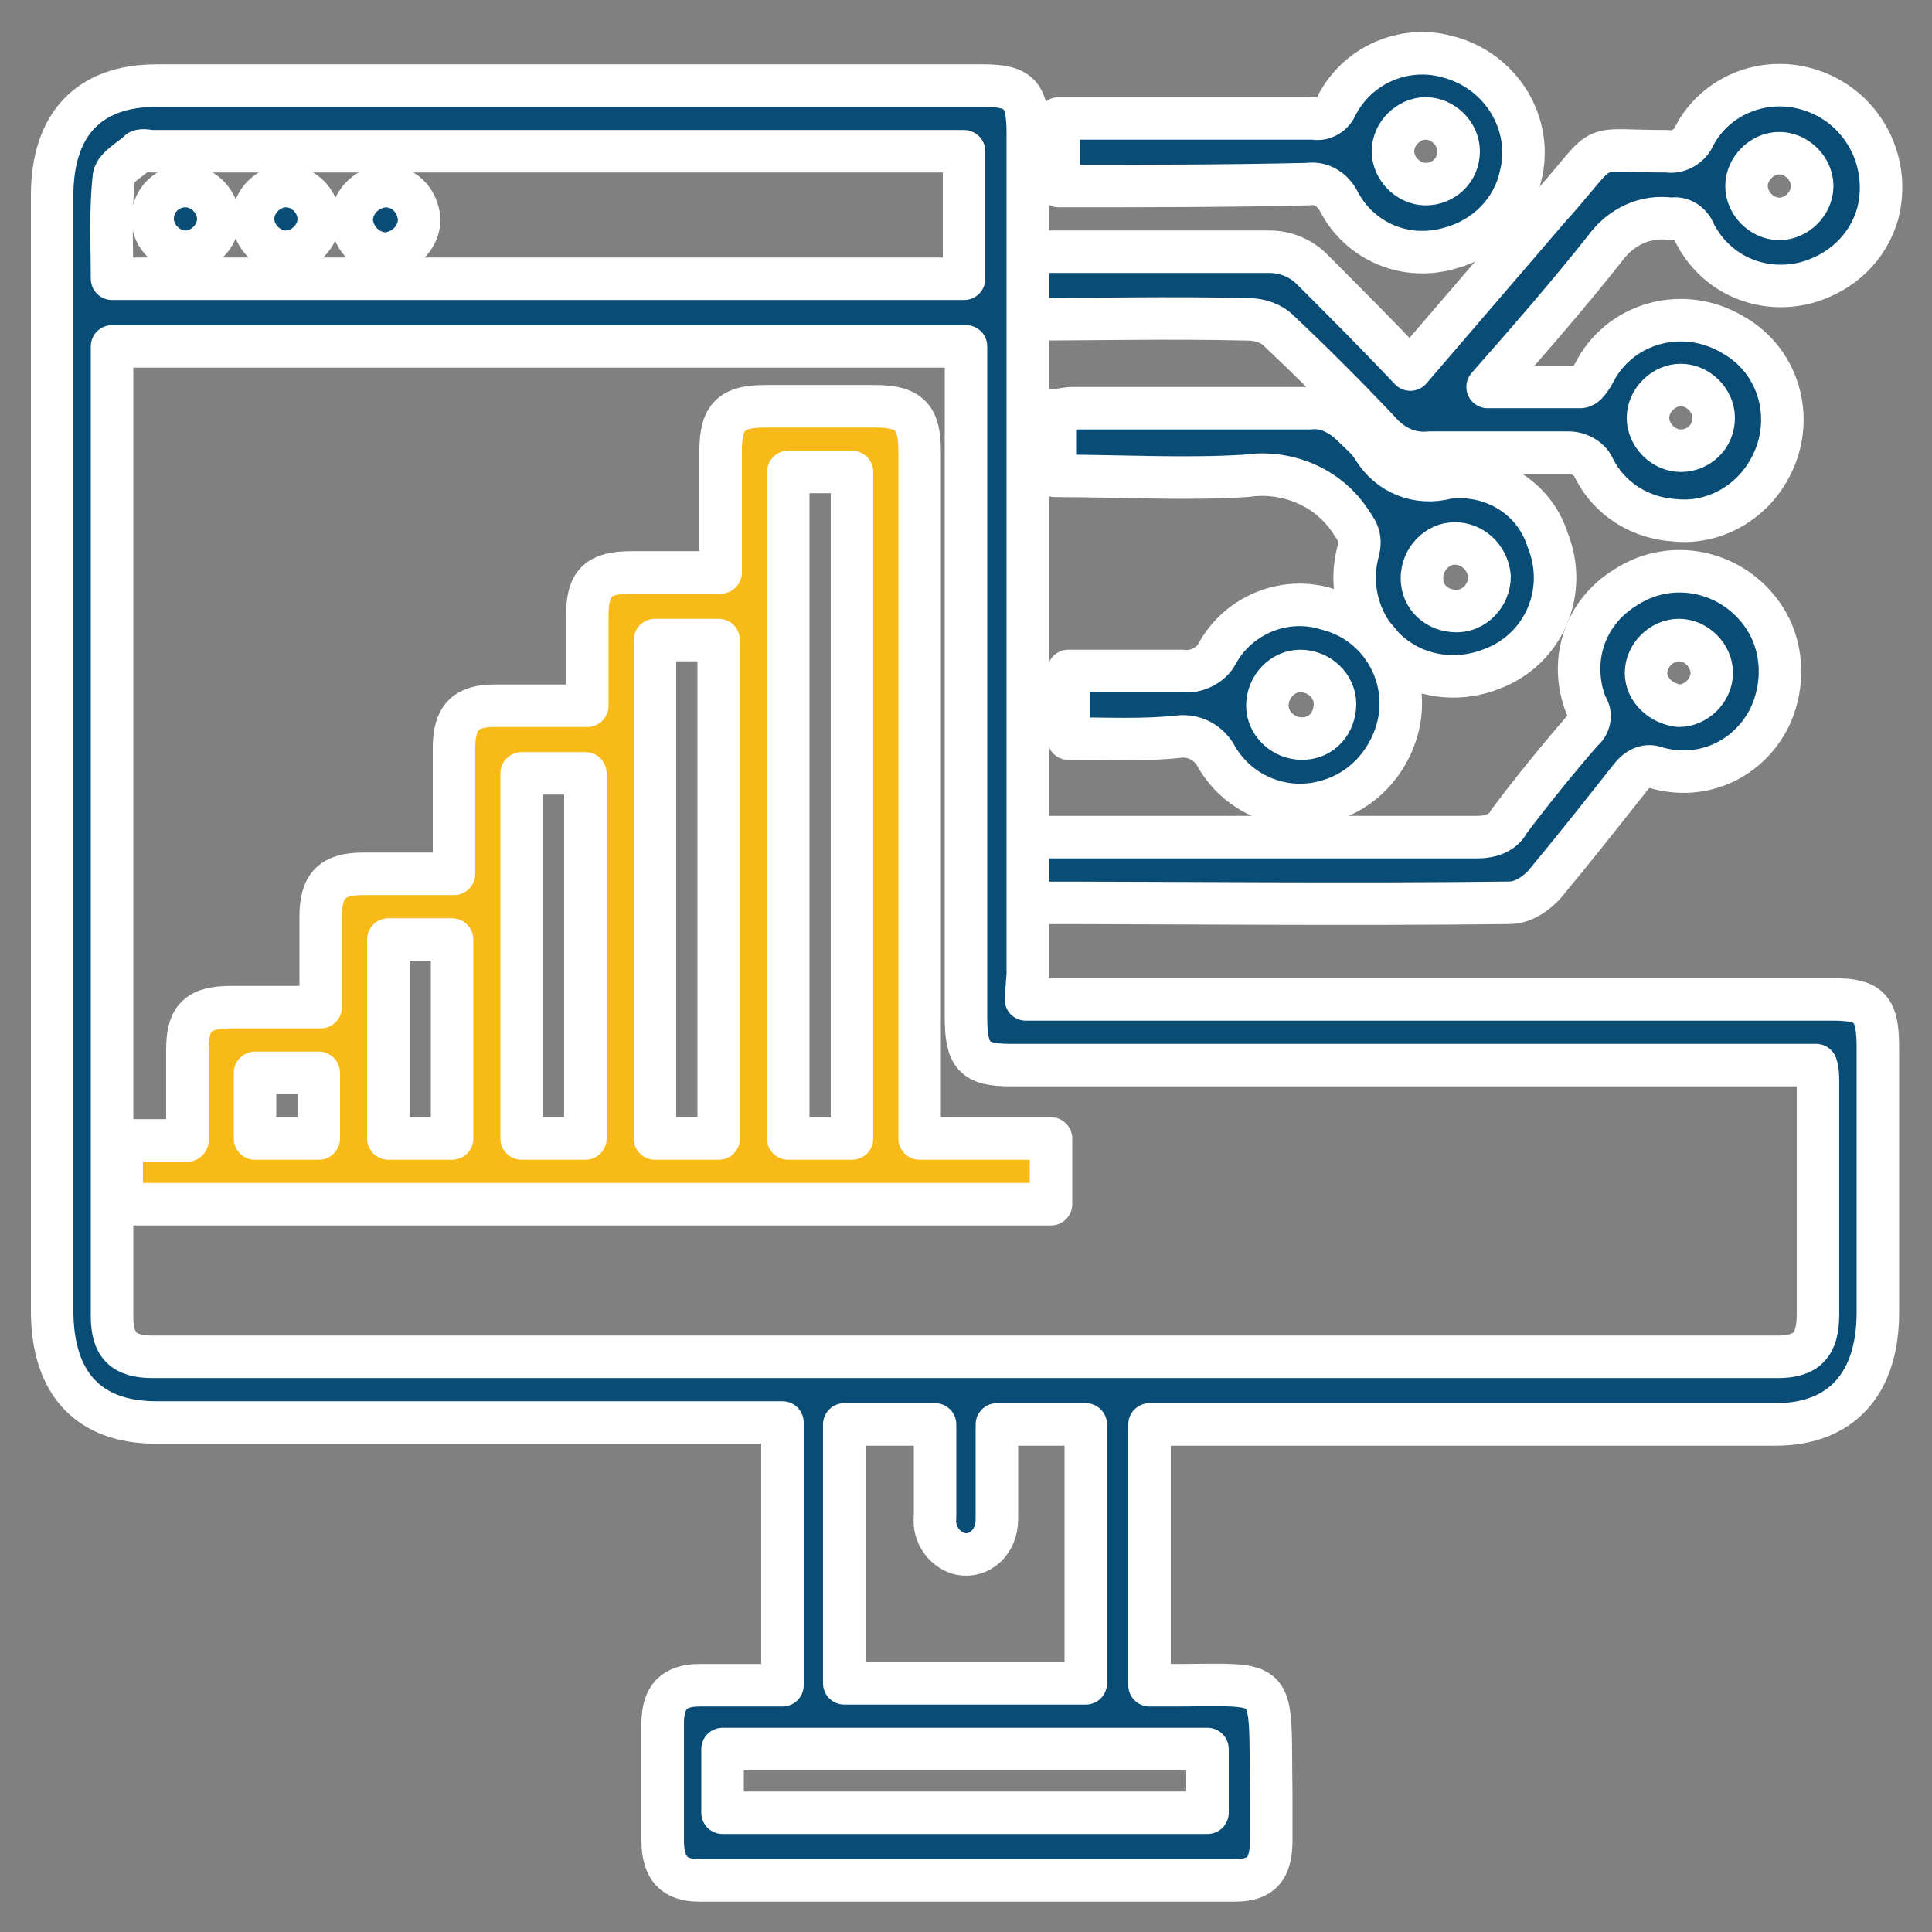 <svg xmlns="http://www.w3.org/2000/svg" xmlns:xlink="http://www.w3.org/1999/xlink" id="Layer_1" x="0px" y="0px" viewBox="0 0 100 100" style="enable-background:new 0 0 100 100;" xml:space="preserve"><rect x="0" y="0" width="100" height="100" fill="#808080" stroke="none"/><style type="text/css">	.st0{fill:#094D76;stroke:#FFFFFF;stroke-width:1.9;stroke-linecap:round;stroke-linejoin:round;stroke-miterlimit:10;}	.st1{fill:#F8BA19;stroke:#FFFFFF;stroke-width:1.9;stroke-linecap:round;stroke-linejoin:round;stroke-miterlimit:10;}	.st2{fill:#094D76;stroke:#FFFFFF;stroke-width:1.6;stroke-linecap:round;stroke-linejoin:round;stroke-miterlimit:10;}	.st3{fill:#F8BA19;stroke:#FFFFFF;stroke-width:1.6;stroke-linecap:round;stroke-linejoin:round;stroke-miterlimit:10;}	.st4{fill:#094D76;stroke:#FFFFFF;stroke-width:1.8;stroke-linecap:round;stroke-linejoin:round;stroke-miterlimit:10;}	.st5{fill:#F8BA19;stroke:#FFFFFF;stroke-width:1.8;stroke-linecap:round;stroke-linejoin:round;stroke-miterlimit:10;}	.st6{fill:#094D76;stroke:#FFFFFF;stroke-width:2;stroke-linecap:round;stroke-linejoin:round;stroke-miterlimit:10;}	.st7{fill:#F8BA19;stroke:#FFFFFF;stroke-width:2;stroke-linecap:round;stroke-linejoin:round;stroke-miterlimit:10;}	.st8{fill:#094D76;stroke:#FFFFFF;stroke-width:2.2;stroke-linecap:round;stroke-linejoin:round;}	.st9{fill:#F8BA19;stroke:#FFFFFF;stroke-width:2.2;stroke-linecap:round;stroke-linejoin:round;}	.st10{fill:#094D76;stroke:#FFFFFF;stroke-width:2.2;stroke-linecap:round;stroke-linejoin:round;stroke-miterlimit:10;}</style><g>	<g id="Group_21715" transform="translate(-11.693 -24.394)">		<g id="Group_21717" transform="translate(11.892 24.623)">			<path id="Path_36922" class="st8" d="M52.3,16.3v-3.4c0.3,0,0.6-0.1,0.9-0.1c4.1,0,8.2,0,12.3,0c0.8,0,1.6,0.3,2.2,0.9    c1.7,1.7,3.4,3.4,5.1,5.2l7.3-8.5l0.1-0.1c2.9-3.3,1.6-2.7,5.9-2.7c0.6,0.1,1.2-0.3,1.4-0.8c1.1-2.1,3.6-3.1,5.9-2.4    c2.7,0.8,4.3,3.6,3.6,6.4c-0.5,1.8-1.9,3.1-3.7,3.6c-2.3,0.6-4.7-0.4-5.8-2.6c-0.2-0.5-0.7-0.8-1.2-0.7c-1.3-0.2-2.6,0.4-3.4,1.5    c-1.9,2.4-3.9,4.7-6.1,7.2c1.7,0,3.3,0,4.8,0c0.3,0,0.6-0.5,0.8-0.9c1.4-2.5,4.6-3.3,7.1-1.8c2.5,1.4,3.3,4.6,1.8,7.1    c-1,1.7-2.9,2.7-4.8,2.5c-1.8-0.1-3.4-1.1-4.2-2.7c-0.2-0.5-0.8-0.8-1.3-0.8c-2.4,0-4.8,0-7.2,0c-1,0.1-1.9-0.3-2.6-1.1    c-1.7-1.8-3.4-3.5-5.2-5.2c-0.4-0.4-1-0.6-1.6-0.6C60.4,16.2,56.4,16.3,52.3,16.3 M91.9,11.1c0.9,0,1.7-0.8,1.7-1.7    c0-0.9-0.8-1.7-1.7-1.7c-0.9,0-1.7,0.8-1.7,1.7c0,0,0,0,0,0C90.2,10.3,91,11.1,91.9,11.1 M88.5,21.4c0-0.9-0.8-1.7-1.7-1.7    c-0.9,0-1.7,0.8-1.7,1.7c0,0.9,0.8,1.7,1.7,1.7c0,0,0,0,0,0C87.7,23.1,88.5,22.4,88.5,21.4"></path>			<path id="Path_36923" class="st8" d="M52.3,46.5v-3.4h1.2c7.6,0,15.2,0,22.8,0c0.6,0,1.3-0.2,1.6-0.8c1.2-1.6,2.5-3.2,3.8-4.7    c0.4-0.3,0.5-0.9,0.2-1.3c-0.9-2.3-0.1-4.8,2-6.1c2.4-1.6,5.6-0.9,7.2,1.5c1,1.5,1.1,3.5,0.3,5.2c-1.1,2.2-3.5,3.3-5.9,2.6    c-0.5-0.2-1,0.1-1.3,0.5c-1.5,1.9-3,3.8-4.5,5.6c-0.5,0.5-1.1,0.9-1.8,0.9c-8.4,0.1-16.9,0-25.3,0C52.5,46.6,52.4,46.6,52.3,46.5     M86.7,36.3c0.9,0,1.7-0.8,1.7-1.7c0-0.9-0.8-1.7-1.7-1.7c-0.9,0-1.7,0.8-1.7,1.7c0,0,0,0,0,0C85,35.5,85.8,36.2,86.7,36.3"></path>			<path id="Path_36921" class="st8" d="M52.9,51.5h41.8c1.9,0,2.3,0.5,2.3,2.5c0,4.6,0,9.1,0,13.7c0,3.7-1.9,5.8-5.3,5.8H59.3v13.5    h1.1c5.7,0,5.1-0.6,5.2,5.6c0,0.8,0,1.6,0,2.4c0,1.5-0.5,2.1-1.9,2.1c-9.2,0-18.5,0-27.7,0c-1.3,0-1.9-0.6-1.9-2.1c0-2,0-4,0-6    c0-1.4,0.6-2,1.9-2c1.4,0,2.8,0,4.3,0V73.4H7.9c-3.5,0-5.4-2-5.4-5.8c0-19.2,0-38.5,0-57.7c0-3.7,1.9-5.7,5.4-5.7h42.8    c1.9,0,2.3,0.5,2.3,2.5c0,14.5,0,29,0,43.5L52.9,51.5z M5.6,17.7v0.8c0,16.5,0,32.9,0,49.4c0,1.5,0.6,2.1,2.1,2.1    c28,0,56.1,0,84.1,0c1.5,0,2.1-0.6,2.1-2.2c0-4,0-8,0-12c0-0.3,0-0.6-0.1-0.9H52.1c-1.9,0-2.3-0.5-2.3-2.5c0-11.1,0-22.2,0-33.4    v-1.3L5.6,17.7z M49.7,7.6h-42c-0.2,0-0.5-0.1-0.7,0C6.6,8,5.8,8.4,5.7,8.9c-0.2,1.8-0.1,3.5-0.1,5.3h44.1L49.7,7.6z M51.4,73.5    c0,1.7,0,3.3,0,4.9c0,1.2-0.9,2-1.9,1.8c-0.8-0.2-1.4-1-1.3-1.9c0-1.6,0-3.2,0-4.8h-4.7v13.4h12.5V73.5L51.4,73.5z M37.2,93.6    h25.1v-3.3H37.2V93.6z"></path>			<path id="Path_36924" class="st8" d="M54.4,24.4V21c0.3,0,0.6-0.1,0.9-0.1c4.1,0,8.2,0,12.3,0c0.8-0.1,1.6,0.3,2.2,0.9    c0.4,0.4,0.8,0.7,1.1,1.2c0.8,1.3,2.3,1.9,3.8,1.5c2.3-0.3,4.5,1,5.2,3.2c1.1,2.7-0.2,5.7-2.9,6.7c-1.5,0.6-3.3,0.5-4.7-0.4    c-1.9-1.2-2.8-3.5-2.2-5.7c0.2-0.8-0.1-1.1-0.5-1.7c-1.2-1.7-3.3-2.5-5.3-2.2C61.1,24.6,57.8,24.4,54.4,24.4 M75.1,27.9    c-0.9,0-1.7,0.8-1.7,1.8s0.8,1.7,1.8,1.7c0.9,0,1.7-0.8,1.7-1.8c0,0,0,0,0,0C76.8,28.6,76,27.9,75.1,27.9"></path>			<path id="Path_36925" class="st8" d="M54.6,9.4V5.9h1.2c4,0,8,0,12,0C68.3,6,68.8,5.7,69,5.2c1.1-2.1,3.5-3.1,5.7-2.5    c2.8,0.7,4.5,3.5,3.8,6.2c-0.4,1.8-1.8,3.2-3.6,3.7c-2.3,0.7-4.7-0.3-5.8-2.4c-0.3-0.6-0.9-1-1.6-0.9C63.3,9.4,59,9.4,54.6,9.4     M75.3,7.6c0-0.9-0.8-1.7-1.7-1.7c-0.9,0-1.7,0.8-1.7,1.7c0,0.9,0.8,1.7,1.7,1.7c0,0,0,0,0,0C74.5,9.3,75.3,8.6,75.3,7.6"></path>			<path id="Path_36926" class="st8" d="M55.1,38v-3.5c2,0,3.9,0,5.9,0c0.7,0.1,1.5-0.3,1.8-0.9c1.1-2,3.5-3,5.7-2.3    c2.8,0.7,4.4,3.6,3.6,6.3c-0.5,1.7-1.8,3.1-3.5,3.6c-2.2,0.7-4.6-0.2-5.8-2.2c-0.4-0.8-1.2-1.2-2-1.1C59,38.1,57.1,38,55.1,38     M68.9,36.2c0-0.9-0.8-1.7-1.8-1.7c-0.9,0-1.7,0.8-1.7,1.8c0,0.9,0.8,1.7,1.8,1.7c0,0,0,0,0,0C68.2,38,68.9,37.2,68.9,36.2"></path>			<path id="Path_36936" class="st9" d="M47.4,58.7h6.8v3.4H6.1v-3.3h3.4c0-1.6,0-3.2,0-4.7c0-1.7,0.6-2.2,2.3-2.2c1.5,0,3,0,4.6,0    c0-1.6,0-3.2,0-4.7c0-1.6,0.6-2.2,2.2-2.2c1.5,0,3,0,4.7,0v-3c0-1.2,0-2.3,0-3.5c0-1.6,0.6-2.2,2.1-2.2s3.1,0,4.8,0    c0-1.6,0-3.1,0-4.7c0-1.7,0.6-2.2,2.3-2.2c1.5,0,3,0,4.6,0c0-2.2,0-4.2,0-6.3c0-1.8,0.6-2.3,2.3-2.3c1.9,0,3.8,0,5.7,0    c1.8,0,2.3,0.6,2.3,2.3c0,11.4,0,22.9,0,34.3L47.4,58.7 M40.6,58.7h3.3V24.2h-3.3L40.6,58.7z M37,32.9h-3.3v25.8H37V32.9z     M30.1,39.8h-3.3v18.9h3.3L30.1,39.8z M19.9,58.7h3.3V48.4h-3.3V58.7z M13,58.7h3.3v-3.4H13V58.7z"></path>			<path id="Path_36937" class="st10" d="M9.4,9.4c0.9,0,1.7,0.8,1.7,1.7c0,0.9-0.8,1.7-1.7,1.7c-0.9,0-1.7-0.8-1.7-1.7    C7.7,10.1,8.5,9.4,9.4,9.4"></path>			<path id="Path_36938" class="st10" d="M16.3,11.1c0,0.9-0.8,1.7-1.7,1.7c-0.9,0-1.7-0.8-1.7-1.7c0-0.9,0.8-1.7,1.7-1.7    C15.5,9.4,16.3,10.2,16.3,11.1"></path>			<path id="Path_36939" class="st10" d="M21.5,11.1c0,0.9-0.7,1.7-1.7,1.8c-0.9,0-1.7-0.7-1.8-1.7c0-0.9,0.7-1.7,1.7-1.8    C20.7,9.4,21.4,10.1,21.5,11.1"></path>		</g>	</g></g></svg>